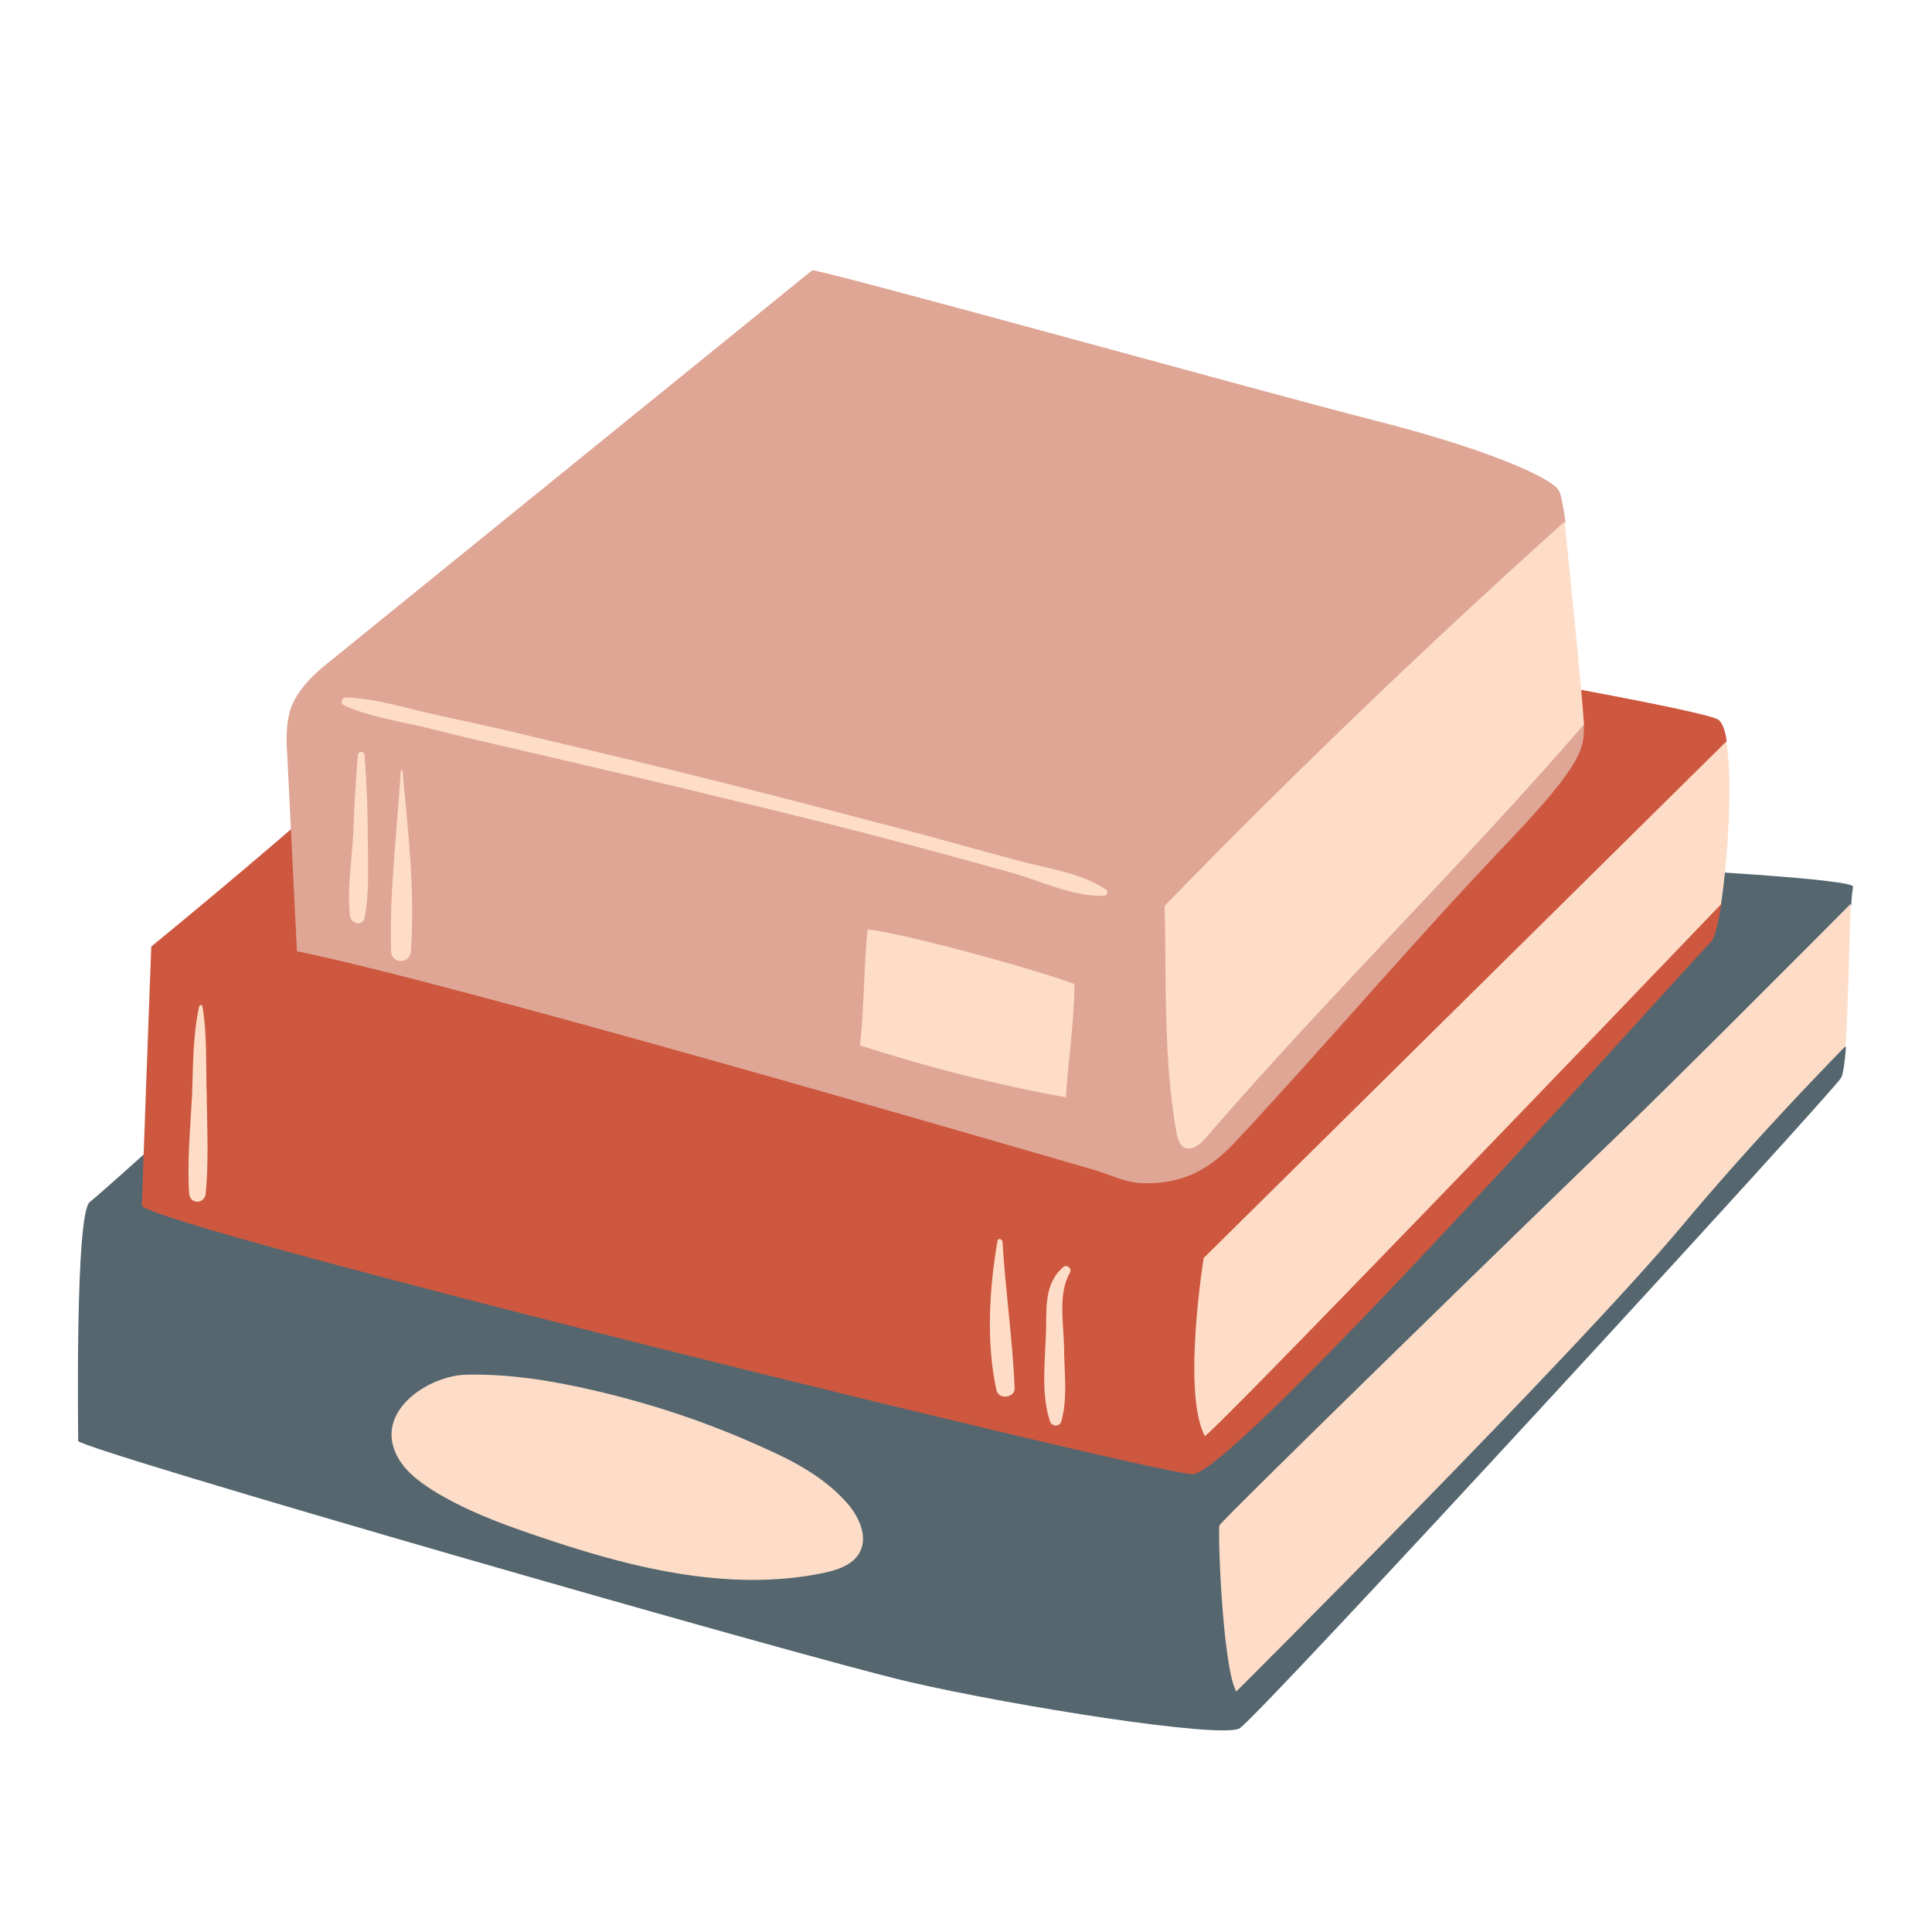 <svg xmlns="http://www.w3.org/2000/svg" xmlns:xlink="http://www.w3.org/1999/xlink" width="1200" zoomAndPan="magnify" viewBox="0 0 900 900" height="1200" preserveAspectRatio="xMidYMid meet"><g id="acb200bc7f"><path style=" stroke:none;fill-rule:nonzero;fill:#55666f;fill-opacity:1;" d="M 569.062 395.094 C 569.062 395.094 865.062 406.434 863.227 413.102 C 863.062 414.105 862.562 417.105 862.395 421.609 C 844.719 458.461 851.055 477.473 859.895 487.977 C 859.395 495.148 858.559 500.32 857.727 501.984 C 853.891 508.824 586.074 800.152 577.402 805.156 C 568.73 809.992 473.176 794.984 423.484 783.477 C 373.789 771.969 36.434 674.914 36.434 671.246 C 36.434 667.578 34.934 565.688 41.77 560.02 C 48.605 554.348 67.285 537.504 67.285 537.504 Z M 569.062 395.094 "></path><path style=" stroke:none;fill-rule:nonzero;fill:#cd583f;fill-opacity:1;" d="M 800.695 335.395 C 802.359 336.895 803.695 340.23 804.363 345.23 C 797.691 364.742 785.02 403.098 801.859 421.109 C 800.359 430.445 798.691 437.281 797.023 438.785 C 790.355 444.953 574.734 687.422 555.391 686.754 C 536.047 686.09 65.781 570.191 66.117 561.52 C 66.285 553.016 70.453 440.953 70.453 440.953 C 148.996 376.582 224.871 308.879 297.914 238.172 C 296.41 242.508 299.246 246.844 303.582 247.676 C 368.953 258.516 790.855 327.223 800.695 335.395 Z M 800.695 335.395 "></path><path style=" stroke:none;fill-rule:nonzero;fill:#dfa696;fill-opacity:1;" d="M 703.305 391.426 C 656.113 440.953 618.09 486.312 575.234 532.168 C 562.895 545.344 550.387 551.68 532.211 551.18 C 524.539 551.012 517.535 547.344 510.363 545.176 C 444.66 526.168 211.363 458.129 138.324 443.121 C 136.824 412.77 135.32 382.418 133.82 352.07 C 133.32 344.398 133.152 336.559 135.656 329.391 C 139.324 320.051 147.328 313.047 155.168 306.879 C 229.543 246.512 304.082 186.145 378.289 125.941 C 379.793 124.609 593.41 183.977 641.438 196.148 C 689.297 208.32 722.316 221.828 726.32 228.668 C 727.152 230.168 728.152 235.504 729.32 243.34 C 699.805 290.703 737.824 328.891 737.824 337.562 C 737.992 348.066 737.992 354.902 703.305 391.426 Z M 703.305 391.426 "></path><path style=" stroke:none;fill-rule:nonzero;fill:#fdddc8;fill-opacity:1;" d="M 551.055 534.172 C 549.387 532.836 548.719 530.5 548.219 528.5 C 541.883 493.98 543.383 456.961 542.551 421.941 C 602.582 360.238 664.785 300.539 728.82 243.008 C 731.656 269.355 737.492 328.555 737.824 337.059 C 737.824 337.227 737.824 337.562 737.824 337.562 C 680.461 403.766 619.094 463.633 561.727 530 C 559.059 533.336 554.555 536.672 551.055 534.172 Z M 801.695 421.273 C 805.031 399.43 807.195 363.074 804.195 345.398 L 560.727 586.031 C 560.727 586.031 550.555 648.566 561.227 668.914 C 562.059 670.914 749.164 476.137 801.695 421.273 Z M 753.836 528.668 C 722.816 558.352 568.562 708.602 568.062 710.602 C 567.23 712.938 569.398 776.141 575.902 787.98 C 575.902 787.98 732.488 631.891 783.016 571.691 C 813.867 534.836 842.383 505.156 859.727 487.312 C 861.062 468.301 861.395 436.117 862.227 420.941 C 843.219 440.117 780.016 503.488 753.836 528.668 Z M 354.945 674.082 C 329.598 662.574 303.082 653.738 276.066 647.566 C 256.723 643.066 236.711 639.895 216.867 640.398 C 200.359 640.898 176.18 656.07 183.848 675.75 C 187.016 684.086 194.523 689.758 201.859 694.426 C 216.535 703.434 232.711 709.602 249.051 715.105 C 292.242 729.945 338.602 741.953 383.461 732.781 C 389.797 731.449 397.137 729.113 400.305 723.441 C 404.805 715.605 399.805 705.602 393.465 698.93 C 382.793 687.422 368.953 680.254 354.945 674.082 Z M 400.637 486.977 C 432.156 497.148 464.004 505.32 496.523 511.156 C 497.523 494.316 500.359 477.141 500.527 458.461 C 484.352 452.125 421.48 434.781 404.141 432.949 C 402.473 449.289 402.473 470.969 400.637 486.977 Z M 169.84 351.902 C 169.676 349.734 166.84 349.734 166.672 351.902 C 165.672 364.41 165.004 376.75 164.504 389.258 C 163.836 401.598 161.672 414.438 163.004 426.609 C 163.504 430.277 169.008 431.781 169.84 427.445 C 172.176 415.77 171.344 403.266 171.344 391.09 C 171.344 378.25 170.844 365.242 169.84 351.902 Z M 191.352 443.285 C 193.52 415.438 190.02 386.754 187.52 359.074 C 187.52 358.574 186.684 358.574 186.684 359.074 C 185.016 386.922 181.348 415.438 182.18 443.285 C 182.516 449.125 190.852 449.125 191.352 443.285 Z M 94.301 468.801 C 94.133 467.969 92.965 467.969 92.797 468.801 C 89.797 482.477 89.965 496.648 89.465 510.492 C 88.629 525.664 87.129 541.176 88.129 556.184 C 88.629 561.02 95.133 561.02 95.801 556.184 C 97.301 541.008 96.469 525.5 96.301 510.492 C 95.801 496.648 96.633 482.477 94.301 468.801 Z M 464.672 578.027 C 460.836 600.207 459.336 625.387 464.172 647.566 C 465.172 652.238 472.844 651.234 472.676 646.566 C 471.676 623.887 468.34 601.043 467.008 578.363 C 466.672 577.027 464.84 576.695 464.672 578.027 Z M 495.191 590.367 C 487.352 597.039 487.352 607.379 487.352 617.219 C 487.184 631.391 484.516 648.734 489.188 662.242 C 490.02 664.578 493.523 664.742 494.355 662.242 C 497.523 651.402 495.691 638.895 495.691 627.723 C 495.523 616.883 492.688 602.375 498.523 592.703 C 499.359 590.535 496.691 588.867 495.191 590.367 Z M 515.199 414.438 C 504.195 406.766 488.02 404.598 475.012 401.098 C 460.172 397.094 445.496 393.094 430.488 388.922 C 400.137 380.918 369.621 372.914 339.27 365.242 C 309.418 357.738 279.734 350.566 249.719 343.562 C 234.879 339.895 219.703 336.559 204.859 333.391 C 190.688 330.391 175.68 325.387 161.004 324.887 C 159.336 324.887 158.168 327.723 160.168 328.555 C 172.676 334.227 187.684 336.227 201.023 339.562 C 215.867 343.398 230.875 346.734 245.883 350.234 C 276.566 357.406 307.086 364.41 337.602 371.914 C 367.453 379.086 397.301 386.422 426.984 394.426 C 441.828 398.43 456.5 402.43 471.508 406.598 C 484.852 410.434 500.359 417.938 514.699 417.273 C 515.867 416.938 516.367 415.27 515.199 414.438 Z M 515.199 414.438 "></path></g></svg>
